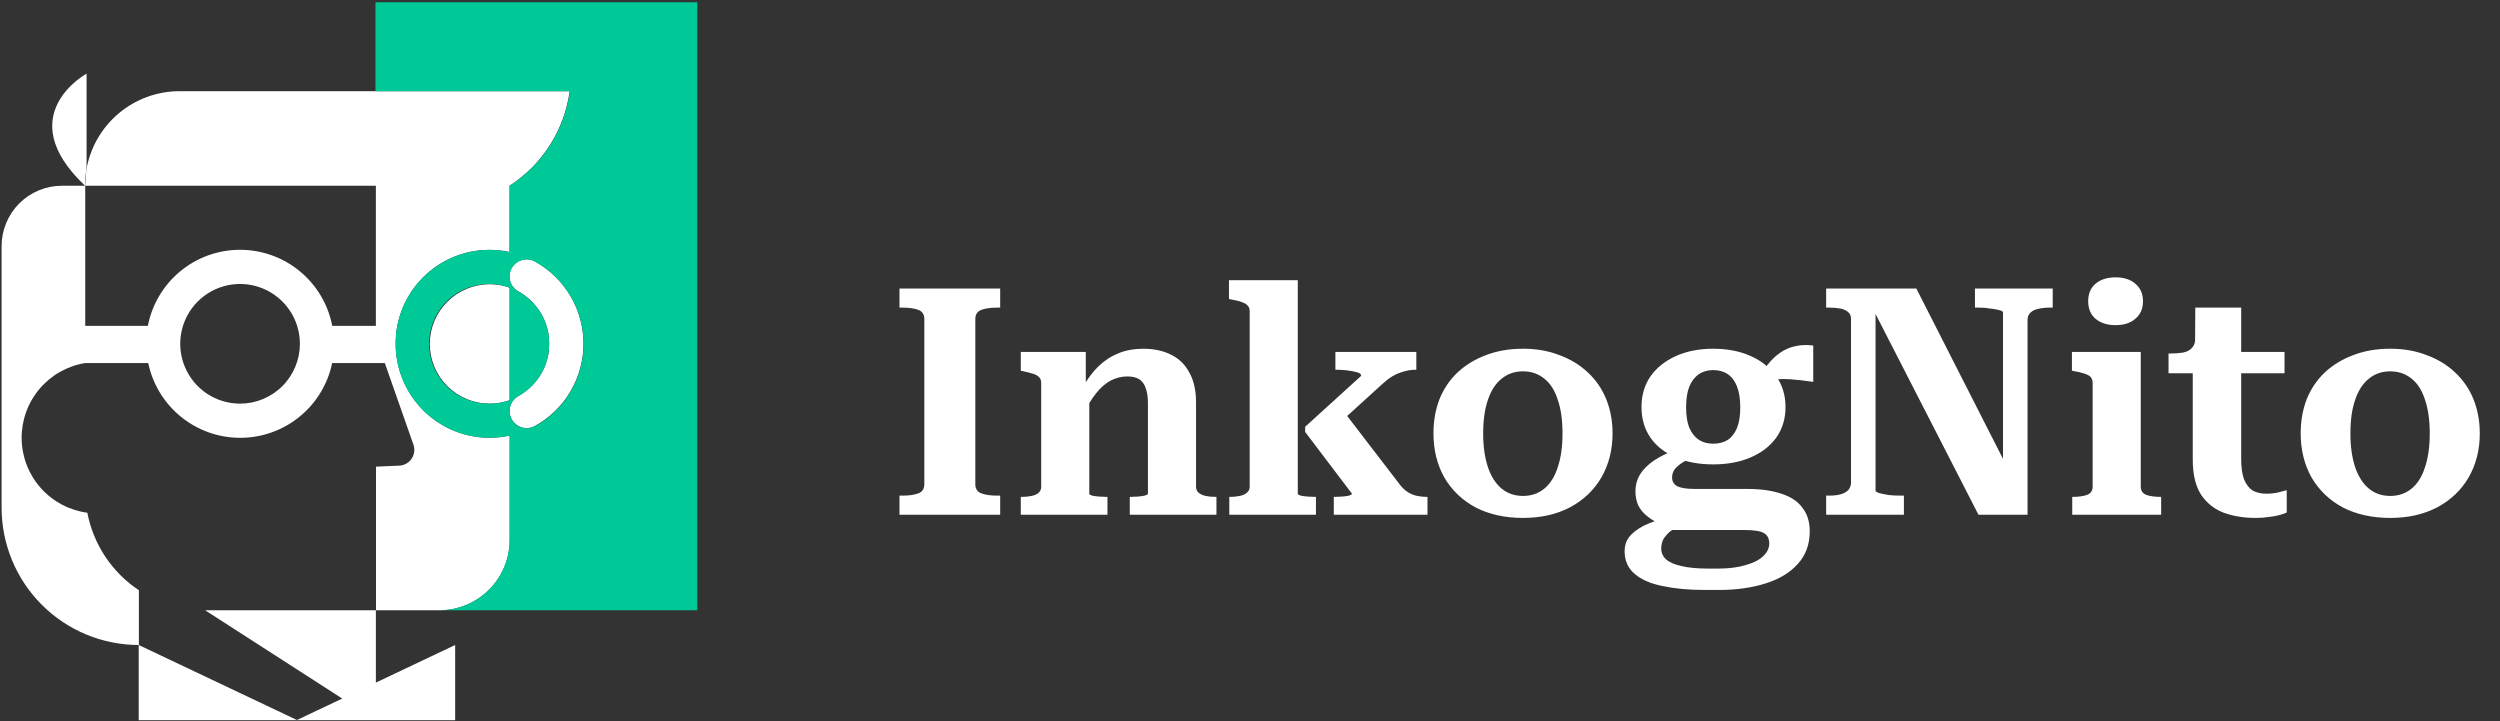 <svg width="201" height="58" viewBox="0 0 201 58" fill="none" xmlns="http://www.w3.org/2000/svg">
<rect x="0" y="0" width="201" height="58" fill="#333333" stroke="none"/>
<path d="M34.554 27.642C34.556 28.917 35.063 30.14 35.965 31.042C36.867 31.944 38.09 32.451 39.365 32.453C39.914 32.455 40.458 32.362 40.975 32.178V23.127C40.458 22.944 39.914 22.851 39.365 22.853C38.093 22.854 36.874 23.359 35.973 24.256C35.071 25.153 34.561 26.37 34.554 27.642Z" fill="white"/>
<path d="M42.983 21.007C42.823 20.922 42.649 20.87 42.469 20.852C42.289 20.835 42.108 20.853 41.935 20.906C41.763 20.959 41.602 21.045 41.463 21.16C41.323 21.274 41.208 21.415 41.123 21.575C41.038 21.734 40.986 21.909 40.968 22.088C40.951 22.268 40.969 22.45 41.022 22.622C41.075 22.795 41.161 22.956 41.276 23.095C41.39 23.234 41.532 23.35 41.691 23.434C41.77 23.478 41.85 23.525 41.927 23.574L41.96 23.596C42.056 23.657 42.149 23.722 42.234 23.791L42.316 23.857C42.377 23.903 42.44 23.953 42.5 24.005L42.596 24.093C42.648 24.139 42.7 24.189 42.75 24.241C42.799 24.293 42.813 24.304 42.843 24.337C42.873 24.37 42.939 24.438 42.986 24.493L43.073 24.595C43.12 24.649 43.164 24.707 43.205 24.765L43.282 24.866C43.331 24.935 43.375 25.006 43.422 25.077C43.438 25.102 43.455 25.127 43.468 25.151C43.529 25.25 43.583 25.349 43.638 25.45L43.671 25.522C43.71 25.601 43.748 25.681 43.784 25.763L43.828 25.878C43.855 25.95 43.882 26.018 43.907 26.089L43.948 26.218C43.97 26.287 43.989 26.358 44.006 26.427C44.022 26.495 44.031 26.517 44.041 26.561C44.052 26.605 44.072 26.707 44.085 26.778C44.099 26.849 44.102 26.868 44.107 26.912C44.113 26.956 44.129 27.074 44.137 27.154C44.146 27.233 44.137 27.23 44.137 27.269C44.137 27.39 44.151 27.51 44.151 27.634C44.151 27.757 44.151 27.878 44.137 27.998C44.137 28.037 44.137 28.075 44.137 28.114C44.137 28.193 44.118 28.275 44.107 28.355C44.096 28.434 44.091 28.443 44.085 28.489C44.08 28.536 44.058 28.632 44.041 28.706C44.025 28.78 44.02 28.797 44.006 28.84C43.992 28.884 43.97 28.98 43.948 29.049L43.907 29.178C43.882 29.249 43.855 29.318 43.828 29.386C43.8 29.455 43.797 29.466 43.784 29.504C43.748 29.587 43.71 29.666 43.671 29.746L43.638 29.817C43.583 29.918 43.529 30.017 43.468 30.116C43.468 30.141 43.438 30.165 43.422 30.19C43.375 30.261 43.331 30.333 43.282 30.401C43.232 30.47 43.23 30.467 43.205 30.503C43.18 30.538 43.12 30.618 43.073 30.673L42.986 30.774C42.94 30.829 42.893 30.881 42.846 30.93L42.75 31.029L42.596 31.175L42.5 31.262C42.44 31.314 42.379 31.364 42.316 31.41L42.234 31.476C42.143 31.545 42.05 31.611 41.96 31.671L41.927 31.693C41.85 31.74 41.77 31.789 41.691 31.833C41.473 31.95 41.291 32.124 41.164 32.337C41.037 32.549 40.97 32.792 40.969 33.04C40.968 33.277 41.028 33.511 41.144 33.718C41.26 33.925 41.427 34.098 41.63 34.221C41.833 34.344 42.064 34.412 42.301 34.419C42.538 34.426 42.773 34.371 42.983 34.26C44.172 33.61 45.164 32.651 45.855 31.485C46.546 30.319 46.911 28.989 46.911 27.634C46.911 26.278 46.546 24.948 45.855 23.782C45.164 22.616 44.172 21.658 42.983 21.007Z" fill="white"/>
<path d="M31.833 26.983C31.926 25.914 32.246 24.877 32.772 23.942C33.298 23.006 34.017 22.193 34.881 21.557C35.746 20.921 36.736 20.477 37.786 20.254C38.836 20.031 39.921 20.034 40.969 20.264V14.934C42.275 14.09 43.383 12.974 44.216 11.661C45.05 10.349 45.59 8.872 45.799 7.331H14.435C12.637 7.332 10.897 7.97 9.525 9.132C8.153 10.294 7.236 11.905 6.939 13.678L6.841 14.934H30.22V26.202H26.715C26.382 24.48 25.46 22.927 24.107 21.81C22.755 20.694 21.055 20.083 19.301 20.083C17.547 20.083 15.848 20.694 14.495 21.81C13.142 22.927 12.22 24.48 11.887 26.202H6.852V14.934H4.981C3.695 14.934 2.461 15.445 1.551 16.354C0.641 17.264 0.13 18.497 0.129 19.784V40.818C0.129 42.268 0.414 43.703 0.968 45.043C1.523 46.382 2.336 47.599 3.361 48.624C4.386 49.649 5.602 50.463 6.942 51.017C8.281 51.572 9.716 51.858 11.166 51.858V47.456C10.095 46.745 9.178 45.827 8.466 44.757C7.754 43.687 7.263 42.486 7.022 41.224C5.575 41.032 4.245 40.326 3.276 39.234C2.306 38.144 1.761 36.74 1.74 35.281C1.72 33.822 2.224 32.403 3.162 31.285C4.099 30.166 5.408 29.422 6.849 29.189H11.918C12.272 30.888 13.2 32.413 14.547 33.508C15.894 34.602 17.576 35.2 19.312 35.2C21.048 35.2 22.73 34.602 24.077 33.508C25.424 32.413 26.352 30.888 26.707 29.189H30.939L33.24 35.747C33.306 35.934 33.327 36.135 33.301 36.332C33.275 36.529 33.203 36.718 33.092 36.882C32.98 37.047 32.831 37.183 32.657 37.28C32.484 37.376 32.29 37.431 32.091 37.439L30.231 37.519V49.066H35.33C36.829 49.066 38.266 48.471 39.325 47.411C40.385 46.351 40.98 44.914 40.98 43.416V35.02C39.823 35.274 38.623 35.252 37.475 34.955C36.328 34.659 35.267 34.097 34.378 33.315C33.488 32.532 32.795 31.551 32.355 30.451C31.915 29.352 31.74 28.163 31.844 26.983H31.833ZM19.301 32.453C18.35 32.453 17.419 32.17 16.628 31.642C15.837 31.113 15.221 30.362 14.857 29.483C14.492 28.604 14.397 27.636 14.583 26.703C14.768 25.77 15.226 24.913 15.899 24.24C16.572 23.567 17.429 23.109 18.363 22.923C19.296 22.738 20.263 22.833 21.142 23.197C22.021 23.561 22.773 24.178 23.301 24.969C23.83 25.76 24.112 26.69 24.112 27.642C24.111 28.917 23.604 30.141 22.702 31.043C21.8 31.945 20.577 32.452 19.301 32.453Z" fill="white"/>
<path d="M6.961 5.921C6.961 5.921 0.831 9.262 6.835 14.929C6.836 14.51 6.871 14.091 6.939 13.678L6.961 13.404V5.921Z" fill="white"/>
<path d="M27.516 56.164L23.873 57.889L11.152 51.858V57.903H23.843H23.904H30.22H36.595V51.858L30.22 54.881V49.066H16.493L27.516 56.164Z" fill="white"/>
<path d="M40.972 14.934V20.264C39.936 20.036 38.863 20.03 37.825 20.244C36.785 20.459 35.803 20.89 34.942 21.51C34.081 22.129 33.36 22.923 32.826 23.84C32.292 24.757 31.957 25.776 31.843 26.831C31.729 27.885 31.839 28.952 32.165 29.962C32.491 30.971 33.026 31.901 33.735 32.69C34.444 33.48 35.311 34.11 36.28 34.542C37.249 34.974 38.298 35.196 39.359 35.195C39.902 35.194 40.442 35.136 40.972 35.02V43.416C40.972 44.157 40.826 44.892 40.542 45.578C40.258 46.263 39.842 46.886 39.317 47.411C38.793 47.935 38.17 48.352 37.484 48.636C36.799 48.92 36.064 49.066 35.322 49.066H56.063V0.181H30.188V7.331H45.822C45.609 8.873 45.066 10.351 44.229 11.664C43.392 12.976 42.281 14.092 40.972 14.934ZM39.359 32.453C38.654 32.46 37.956 32.312 37.314 32.019C36.673 31.726 36.103 31.296 35.646 30.759C35.189 30.222 34.856 29.59 34.67 28.91C34.484 28.23 34.45 27.517 34.57 26.822C34.691 26.127 34.962 25.467 35.366 24.889C35.769 24.31 36.295 23.828 36.906 23.475C37.517 23.123 38.198 22.909 38.9 22.849C39.603 22.788 40.31 22.883 40.972 23.127V32.178C40.454 32.362 39.909 32.455 39.359 32.453ZM42.985 34.268C42.776 34.379 42.541 34.434 42.304 34.427C42.067 34.42 41.836 34.352 41.633 34.229C41.43 34.106 41.262 33.933 41.147 33.725C41.031 33.519 40.971 33.285 40.972 33.048C40.972 32.8 41.039 32.557 41.166 32.345C41.294 32.132 41.476 31.958 41.694 31.841C41.773 31.797 41.85 31.748 41.927 31.701L41.96 31.679C42.056 31.619 42.149 31.553 42.234 31.484L42.316 31.419C42.379 31.372 42.44 31.323 42.5 31.27L42.596 31.183C42.649 31.137 42.701 31.087 42.752 31.035L42.846 30.939C42.892 30.889 42.942 30.837 42.985 30.782C43.029 30.727 43.046 30.716 43.073 30.681C43.101 30.645 43.164 30.568 43.208 30.511L43.282 30.409C43.331 30.341 43.378 30.269 43.422 30.198L43.471 30.124C43.529 30.025 43.586 29.926 43.638 29.825L43.671 29.754C43.709 29.674 43.748 29.595 43.784 29.512C43.8 29.474 43.814 29.436 43.83 29.394C43.847 29.353 43.882 29.257 43.907 29.186L43.948 29.057C43.97 28.988 43.989 28.917 44.008 28.849L44.041 28.711C44.058 28.64 44.072 28.569 44.085 28.497C44.099 28.426 44.102 28.407 44.107 28.363C44.113 28.319 44.129 28.201 44.137 28.122C44.137 28.083 44.137 28.045 44.137 28.006C44.137 27.886 44.154 27.765 44.154 27.642C44.154 27.518 44.154 27.398 44.137 27.277C44.137 27.238 44.137 27.2 44.137 27.162C44.137 27.123 44.121 27 44.107 26.92C44.093 26.841 44.093 26.832 44.085 26.786C44.077 26.739 44.058 26.643 44.041 26.569L44.008 26.435C43.989 26.363 43.97 26.295 43.948 26.226L43.907 26.098C43.882 26.026 43.858 25.958 43.83 25.886L43.784 25.771C43.748 25.689 43.709 25.609 43.671 25.53L43.638 25.458C43.586 25.357 43.529 25.258 43.471 25.159L43.422 25.085C43.378 25.014 43.331 24.943 43.282 24.874L43.208 24.773C43.164 24.715 43.12 24.657 43.073 24.603C43.027 24.548 43.016 24.534 42.985 24.501C42.955 24.468 42.892 24.394 42.846 24.345L42.752 24.249C42.699 24.198 42.647 24.148 42.596 24.101L42.508 24.024C42.448 23.972 42.388 23.922 42.324 23.876L42.242 23.81C42.152 23.741 42.058 23.676 41.968 23.615L41.935 23.593C41.858 23.544 41.781 23.497 41.702 23.453C41.38 23.282 41.139 22.99 41.033 22.641C40.926 22.292 40.963 21.916 41.134 21.594C41.305 21.272 41.597 21.031 41.946 20.925C42.295 20.818 42.672 20.855 42.994 21.026C44.183 21.677 45.175 22.635 45.866 23.801C46.557 24.967 46.922 26.297 46.922 27.653C46.922 29.008 46.557 30.338 45.866 31.504C45.175 32.67 44.183 33.629 42.994 34.279L42.985 34.268Z" fill="url(#paint0_linear_1_1099)"/>
<path d="M74.317 38.925V25.655C74.317 25.279 74.155 25.032 73.831 24.912C73.506 24.793 73.088 24.733 72.575 24.733H72.319V23.196H80.415V24.733H80.159C79.646 24.733 79.228 24.793 78.903 24.912C78.579 25.032 78.416 25.279 78.416 25.655V38.925C78.416 39.301 78.579 39.549 78.903 39.668C79.228 39.788 79.646 39.848 80.159 39.848H80.415V41.385H72.319V39.848H72.575C73.088 39.848 73.506 39.788 73.831 39.668C74.155 39.549 74.317 39.301 74.317 38.925ZM82.072 41.385V39.95H82.123C82.431 39.95 82.704 39.925 82.943 39.873C83.182 39.822 83.37 39.737 83.507 39.617C83.643 39.498 83.712 39.335 83.712 39.13V30.804C83.712 30.599 83.66 30.446 83.558 30.343C83.456 30.224 83.302 30.13 83.097 30.061C82.892 29.993 82.627 29.925 82.303 29.856L82.072 29.805V28.294H87.298V31.086L87.58 31.189V39.72C87.58 39.754 87.657 39.796 87.811 39.848C87.964 39.882 88.152 39.907 88.374 39.925C88.596 39.942 88.793 39.95 88.963 39.95H89.04V41.385H82.072ZM97.802 41.385H90.834V39.95H90.885C91.056 39.95 91.252 39.942 91.474 39.925C91.696 39.907 91.884 39.882 92.038 39.848C92.209 39.796 92.294 39.745 92.294 39.694V32.418C92.294 31.923 92.234 31.522 92.115 31.214C92.012 30.89 91.841 30.651 91.602 30.497C91.363 30.343 91.039 30.266 90.629 30.266C90.168 30.266 89.724 30.377 89.296 30.599C88.887 30.821 88.502 31.154 88.144 31.599C87.785 32.042 87.435 32.606 87.093 33.289L87.068 31.112C87.444 30.446 87.862 29.891 88.323 29.447C88.801 28.985 89.339 28.635 89.937 28.396C90.535 28.157 91.192 28.038 91.91 28.038C92.781 28.038 93.532 28.2 94.164 28.524C94.796 28.832 95.283 29.31 95.624 29.959C95.983 30.591 96.162 31.393 96.162 32.367V39.13C96.162 39.335 96.231 39.498 96.367 39.617C96.521 39.737 96.709 39.822 96.931 39.873C97.17 39.925 97.443 39.95 97.751 39.95H97.802V41.385ZM114.77 41.385H107.238V39.95H107.315C107.485 39.95 107.682 39.942 107.904 39.925C108.126 39.907 108.314 39.882 108.467 39.848C108.621 39.796 108.698 39.745 108.698 39.694L104.932 34.724V34.314L109.441 30.215C109.441 30.078 109.33 29.985 109.108 29.933C108.886 29.865 108.621 29.814 108.314 29.78C108.023 29.745 107.759 29.728 107.52 29.728H107.366V28.294H113.873V29.728H113.822C113.48 29.728 113.147 29.78 112.823 29.882C112.515 29.967 112.216 30.096 111.926 30.266C111.653 30.437 111.388 30.642 111.132 30.881L107.161 34.493L107.801 32.777L112.618 39.053C112.806 39.276 113.01 39.455 113.232 39.592C113.455 39.728 113.694 39.822 113.95 39.873C114.206 39.925 114.462 39.95 114.718 39.95H114.77V41.385ZM104.343 22.529V39.694C104.343 39.745 104.42 39.796 104.573 39.848C104.727 39.882 104.915 39.907 105.137 39.925C105.359 39.942 105.555 39.95 105.726 39.95H105.803V41.385H98.835V39.95H98.861C99.168 39.95 99.441 39.925 99.68 39.873C99.919 39.822 100.107 39.737 100.244 39.617C100.398 39.498 100.474 39.335 100.474 39.13V25.04C100.474 24.835 100.423 24.681 100.321 24.579C100.218 24.459 100.065 24.366 99.86 24.297C99.655 24.212 99.39 24.143 99.065 24.092L98.809 24.041V22.529H104.343ZM129.649 34.852C129.649 36.167 129.35 37.346 128.752 38.387C128.154 39.412 127.309 40.215 126.216 40.795C125.14 41.359 123.884 41.641 122.45 41.641C120.998 41.641 119.726 41.359 118.633 40.795C117.557 40.215 116.72 39.412 116.122 38.387C115.541 37.346 115.251 36.167 115.251 34.852C115.251 33.844 115.413 32.922 115.738 32.085C116.079 31.248 116.566 30.531 117.198 29.933C117.847 29.335 118.607 28.874 119.478 28.55C120.366 28.208 121.357 28.038 122.45 28.038C123.526 28.038 124.499 28.208 125.37 28.55C126.258 28.874 127.018 29.335 127.65 29.933C128.299 30.531 128.795 31.248 129.136 32.085C129.478 32.922 129.649 33.844 129.649 34.852ZM119.247 34.852C119.247 35.894 119.376 36.799 119.632 37.568C119.888 38.319 120.255 38.891 120.733 39.284C121.212 39.677 121.784 39.873 122.45 39.873C123.116 39.873 123.688 39.677 124.166 39.284C124.644 38.891 125.003 38.319 125.242 37.568C125.498 36.816 125.626 35.911 125.626 34.852C125.626 33.776 125.498 32.871 125.242 32.136C125.003 31.385 124.644 30.821 124.166 30.446C123.688 30.053 123.116 29.856 122.45 29.856C121.784 29.856 121.212 30.053 120.733 30.446C120.255 30.821 119.888 31.385 119.632 32.136C119.376 32.871 119.247 33.776 119.247 34.852ZM145.784 30.702C145.101 30.599 144.495 30.531 143.965 30.497C143.453 30.463 143.009 30.471 142.633 30.523C142.257 30.574 141.95 30.693 141.711 30.881L141.25 30.651C141.523 30.138 141.813 29.694 142.121 29.318C142.428 28.926 142.77 28.601 143.145 28.345C143.521 28.089 143.922 27.918 144.349 27.832C144.793 27.73 145.272 27.713 145.784 27.781V30.702ZM137.74 37.337C136.596 37.337 135.588 37.149 134.717 36.773C133.846 36.398 133.171 35.868 132.693 35.185C132.215 34.485 131.976 33.665 131.976 32.726C131.976 31.786 132.215 30.967 132.693 30.266C133.188 29.566 133.871 29.02 134.742 28.627C135.613 28.234 136.613 28.038 137.74 28.038C138.884 28.038 139.892 28.234 140.763 28.627C141.634 29.02 142.317 29.566 142.812 30.266C143.308 30.967 143.555 31.786 143.555 32.726C143.555 33.665 143.308 34.485 142.812 35.185C142.317 35.868 141.634 36.398 140.763 36.773C139.892 37.149 138.884 37.337 137.74 37.337ZM137.74 35.672C138.201 35.672 138.594 35.569 138.918 35.364C139.243 35.142 139.49 34.818 139.661 34.391C139.832 33.964 139.917 33.417 139.917 32.751C139.917 32.085 139.832 31.53 139.661 31.086C139.49 30.642 139.243 30.309 138.918 30.087C138.594 29.865 138.201 29.754 137.74 29.754C137.296 29.754 136.912 29.865 136.587 30.087C136.262 30.309 136.006 30.642 135.818 31.086C135.648 31.53 135.562 32.085 135.562 32.751C135.562 33.417 135.648 33.964 135.818 34.391C136.006 34.818 136.262 35.142 136.587 35.364C136.912 35.569 137.296 35.672 137.74 35.672ZM137.023 47.431C135.776 47.431 134.666 47.328 133.692 47.123C132.736 46.935 131.984 46.611 131.438 46.15C130.891 45.689 130.618 45.074 130.618 44.305C130.618 43.878 130.737 43.503 130.977 43.178C131.233 42.854 131.617 42.555 132.129 42.281C132.659 42.025 133.342 41.778 134.179 41.538L135.152 42.256C134.777 42.41 134.469 42.58 134.23 42.768C134.008 42.973 133.837 43.178 133.718 43.383C133.615 43.605 133.564 43.844 133.564 44.1C133.564 44.442 133.692 44.732 133.948 44.971C134.222 45.211 134.631 45.39 135.178 45.509C135.742 45.646 136.459 45.714 137.33 45.714H138.15C139.004 45.714 139.738 45.62 140.353 45.432C140.968 45.262 141.437 45.023 141.762 44.715C142.086 44.408 142.249 44.066 142.249 43.69C142.249 43.315 142.112 43.041 141.839 42.871C141.566 42.7 141.045 42.614 140.276 42.614H134L133.897 42.358C133.333 42.102 132.872 41.837 132.514 41.564C132.155 41.291 131.89 40.983 131.719 40.642C131.566 40.3 131.489 39.916 131.489 39.489C131.489 39.011 131.608 38.567 131.848 38.157C132.104 37.747 132.479 37.371 132.975 37.03C133.487 36.688 134.119 36.381 134.871 36.107L136.126 36.773C135.767 36.91 135.46 37.064 135.204 37.235C134.947 37.405 134.751 37.585 134.614 37.773C134.495 37.96 134.435 38.165 134.435 38.387C134.435 38.712 134.58 38.951 134.871 39.105C135.178 39.241 135.631 39.31 136.228 39.31H140.455C141.548 39.31 142.471 39.438 143.222 39.694C143.974 39.933 144.537 40.309 144.913 40.821C145.306 41.316 145.502 41.948 145.502 42.717C145.502 43.776 145.178 44.655 144.529 45.356C143.897 46.056 143.026 46.577 141.916 46.918C140.823 47.26 139.601 47.431 138.252 47.431H137.023ZM146.823 41.385V39.848H147.079C147.421 39.848 147.72 39.813 147.976 39.745C148.232 39.677 148.437 39.566 148.591 39.412C148.745 39.241 148.821 39.036 148.821 38.797V25.655C148.821 25.399 148.745 25.211 148.591 25.091C148.437 24.955 148.232 24.861 147.976 24.81C147.72 24.758 147.421 24.733 147.079 24.733H146.823V23.196H154.073L161.58 37.952L161.042 37.773V25.117C161.042 25.049 160.948 24.989 160.76 24.938C160.572 24.886 160.333 24.844 160.042 24.81C159.752 24.758 159.445 24.733 159.12 24.733H158.787V23.196H165.038V24.733H164.756C164.432 24.733 164.133 24.767 163.86 24.835C163.603 24.886 163.398 24.989 163.245 25.143C163.091 25.279 163.014 25.476 163.014 25.732V41.385H159.069L150.256 24.195L150.794 24.297V39.463C150.794 39.515 150.888 39.574 151.076 39.643C151.281 39.694 151.528 39.745 151.819 39.796C152.126 39.831 152.425 39.848 152.715 39.848H153.074V41.385H146.823ZM170.093 26.142C169.427 26.142 168.889 25.971 168.479 25.629C168.086 25.288 167.89 24.818 167.89 24.22C167.89 23.623 168.086 23.153 168.479 22.811C168.889 22.47 169.427 22.299 170.093 22.299C170.759 22.299 171.289 22.47 171.681 22.811C172.091 23.153 172.296 23.623 172.296 24.22C172.296 24.818 172.091 25.288 171.681 25.629C171.289 25.971 170.759 26.142 170.093 26.142ZM172.117 28.294V39.13C172.117 39.455 172.271 39.677 172.578 39.796C172.885 39.899 173.27 39.95 173.731 39.95H173.757V41.385H166.609V39.95H166.635C167.096 39.95 167.48 39.899 167.787 39.796C168.095 39.677 168.249 39.455 168.249 39.13V30.804C168.249 30.497 168.129 30.283 167.89 30.164C167.668 30.044 167.318 29.942 166.84 29.856L166.583 29.805V28.294H172.117ZM174.35 30.01V28.422H174.452C174.862 28.422 175.221 28.396 175.528 28.345C175.835 28.277 176.066 28.157 176.22 27.986C176.391 27.816 176.484 27.576 176.502 27.269L178.807 28.294H183.675V30.01H174.35ZM180.191 36.876C180.191 37.576 180.267 38.131 180.421 38.541C180.592 38.951 180.823 39.25 181.113 39.438C181.42 39.608 181.787 39.694 182.214 39.694C182.556 39.694 182.872 39.66 183.162 39.592C183.453 39.523 183.683 39.463 183.854 39.412V41.205C183.717 41.274 183.521 41.342 183.265 41.41C183.026 41.479 182.744 41.53 182.419 41.564C182.095 41.615 181.736 41.641 181.343 41.641C180.421 41.641 179.576 41.504 178.807 41.231C178.039 40.941 177.424 40.454 176.963 39.771C176.519 39.071 176.297 38.131 176.297 36.953V28.755L176.476 28.576L176.502 24.733H180.191V36.876ZM199.374 34.852C199.374 36.167 199.075 37.346 198.477 38.387C197.88 39.412 197.034 40.215 195.941 40.795C194.865 41.359 193.61 41.641 192.175 41.641C190.724 41.641 189.451 41.359 188.358 40.795C187.282 40.215 186.445 39.412 185.847 38.387C185.267 37.346 184.976 36.167 184.976 34.852C184.976 33.844 185.139 32.922 185.463 32.085C185.805 31.248 186.292 30.531 186.923 29.933C187.572 29.335 188.332 28.874 189.204 28.55C190.092 28.208 191.082 28.038 192.175 28.038C193.251 28.038 194.225 28.208 195.096 28.55C195.984 28.874 196.744 29.335 197.376 29.933C198.025 30.531 198.52 31.248 198.862 32.085C199.203 32.922 199.374 33.844 199.374 34.852ZM188.973 34.852C188.973 35.894 189.101 36.799 189.357 37.568C189.613 38.319 189.981 38.891 190.459 39.284C190.937 39.677 191.509 39.873 192.175 39.873C192.841 39.873 193.413 39.677 193.892 39.284C194.37 38.891 194.729 38.319 194.968 37.568C195.224 36.816 195.352 35.911 195.352 34.852C195.352 33.776 195.224 32.871 194.968 32.136C194.729 31.385 194.37 30.821 193.892 30.446C193.413 30.053 192.841 29.856 192.175 29.856C191.509 29.856 190.937 30.053 190.459 30.446C189.981 30.821 189.613 31.385 189.357 32.136C189.101 32.871 188.973 33.776 188.973 34.852Z" fill="white"/>
<defs>
<linearGradient id="paint0_linear_1_1099" x1="30.188" y1="24.622" x2="56.063" y2="24.622" gradientUnits="userSpaceOnUse">
<stop stop-color="#00C998"/>
<stop offset="0.8" stop-color="#00C998"/>
</linearGradient>
</defs>
</svg>

